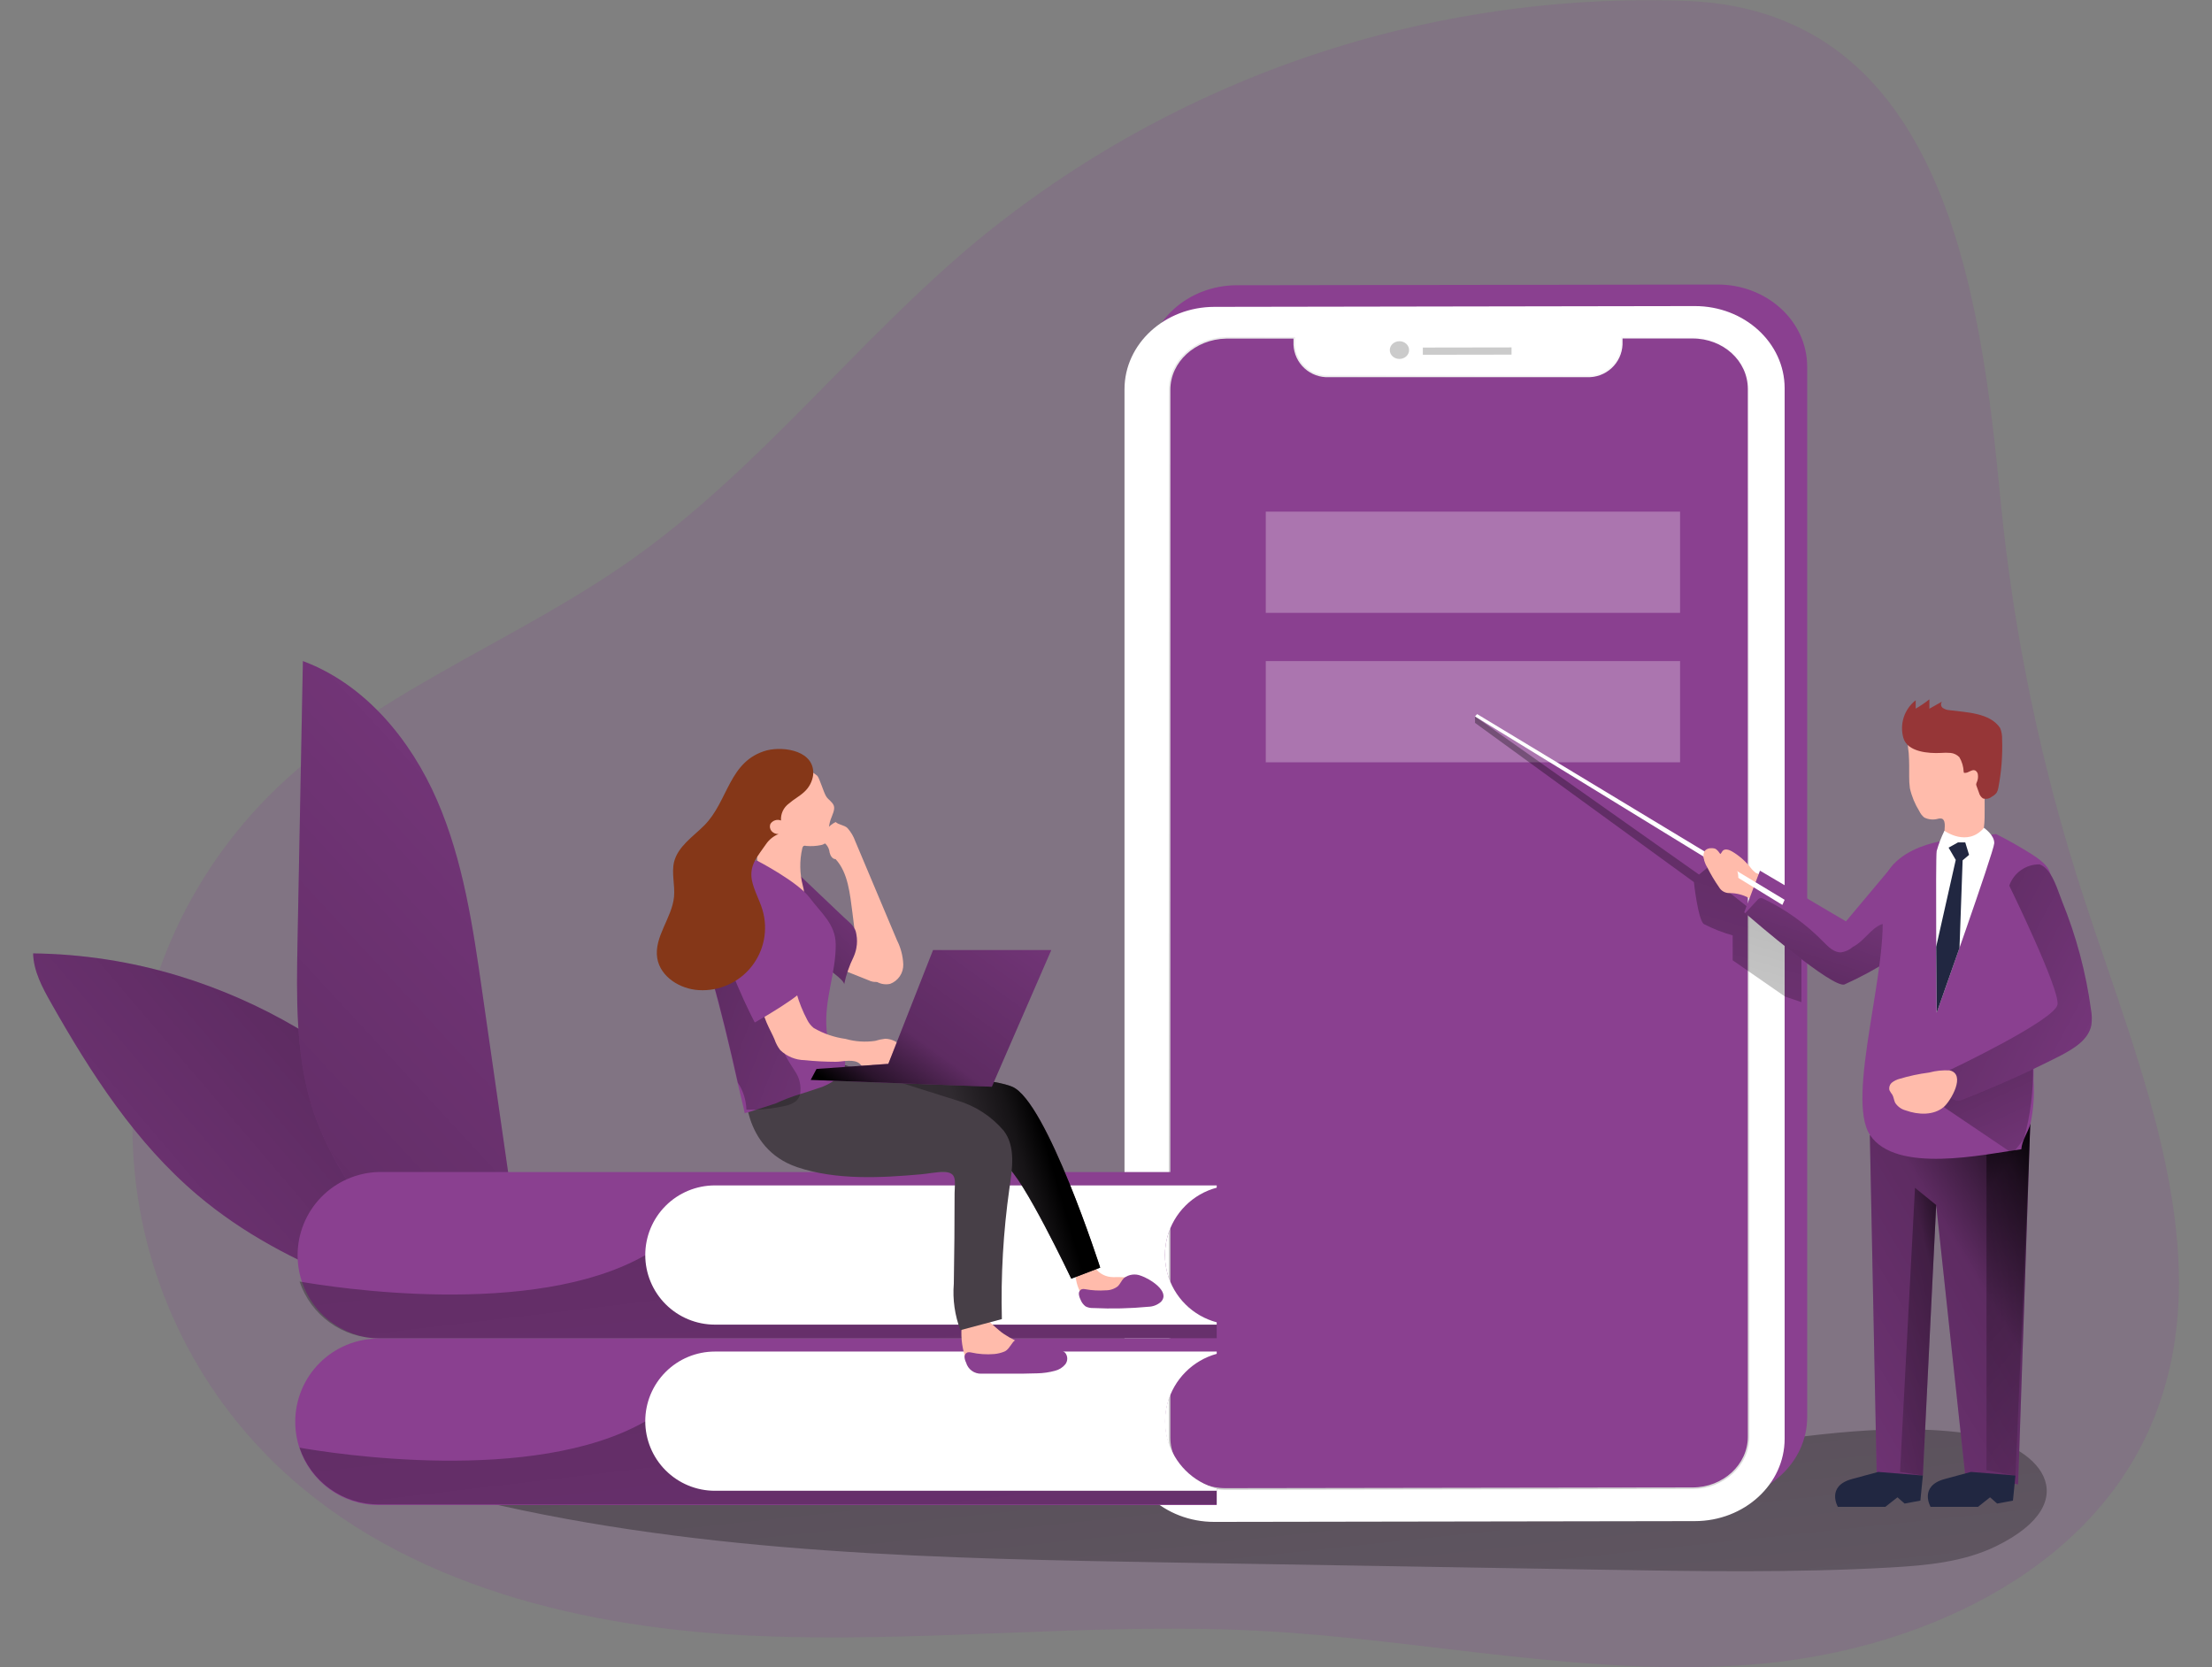 <?xml version="1.0" encoding="UTF-8"?> <svg xmlns="http://www.w3.org/2000/svg" width="406" height="306" viewBox="0 0 406 306" fill="none"><rect x="0" y="0" width="406" height="306" fill="#808080" stroke="none"/> <path opacity="0.18" d="M179.204 44.3C157.087 62.748 139.341 86.193 115.831 102.781C94.104 118.12 67.889 127.331 49.193 146.235C33.238 162.376 24.298 184.162 24.317 206.858C24.337 229.554 33.314 251.325 49.297 267.438C71.649 289.972 104.708 298.454 136.388 300.132C168.067 301.811 199.864 297.635 231.557 299.339C261.546 300.952 291.404 307.821 321.328 305.532C351.251 303.242 382.983 289.152 394.822 261.557C407.911 231.022 392.91 196.662 382.567 165.087C374.743 141.221 369.577 116.565 367.163 91.566C363.572 54.175 356.976 2.251 309.918 0.182C262.414 -1.616 215.902 14.082 179.204 44.3V44.3Z" fill="#8A4090"></path> <path d="M314.224 265.877C243.175 274.984 171.19 267.984 99.556 268.192C94.352 268.192 87.261 270.352 88.081 275.465C129.713 285.301 172.946 286.068 215.75 286.797L293.642 288.098C311.453 288.397 329.277 288.696 346.984 287.695C353.606 287.317 360.397 286.706 366.369 283.792C383.139 275.595 374.826 264.81 360.358 262.975C345.071 261.05 329.433 263.925 314.224 265.877Z" fill="url(#paint0_linear_44_348)"></path> <path d="M210.546 67.484V260.295C210.546 268.635 217.936 275.374 227.043 275.361L315.2 275.231C324.307 275.231 331.697 268.44 331.697 260.113V67.289C331.697 58.949 324.307 52.197 315.2 52.223L227.043 52.353C217.936 52.366 210.546 59.144 210.546 67.484ZM218.95 67.614C218.95 62.475 223.504 58.299 229.124 58.299H241.549V59.444C241.627 61.093 242.355 62.645 243.574 63.76C244.793 64.874 246.404 65.46 248.054 65.389L295.45 65.311C297.101 65.375 298.71 64.785 299.928 63.669C301.146 62.553 301.875 61.002 301.956 59.353V58.208H314.784C320.404 58.208 324.958 62.358 324.958 67.497V259.723C324.958 264.862 320.404 269.025 314.784 269.038L229.124 269.181C223.504 269.181 218.95 265.031 218.95 259.892V67.614Z" fill="#8A4090"></path> <path d="M206.396 71.439V264.263C206.396 272.603 213.785 279.342 222.892 279.329L311.063 279.186C320.17 279.186 327.56 272.408 327.56 264.068V71.257C327.56 62.917 320.17 56.165 311.063 56.178L222.892 56.321C213.785 56.334 206.396 63.112 206.396 71.439ZM214.813 71.582C214.813 66.378 219.354 62.267 224.974 62.254H237.399V63.399C237.476 65.047 238.205 66.598 239.424 67.71C240.644 68.823 242.255 69.406 243.904 69.331H291.287C292.94 69.395 294.551 68.803 295.769 67.685C296.987 66.566 297.714 65.012 297.792 63.36V62.228H310.633C316.241 62.228 320.794 66.378 320.794 71.517V263.691C320.794 268.817 316.241 272.993 310.633 273.006L225.039 273.188C219.419 273.188 214.878 269.038 214.878 263.899L214.813 71.582Z" fill="white"></path> <path d="M214.813 71.53V263.847C214.813 269.051 219.354 273.149 224.974 273.136L310.647 273.006C316.254 273.006 320.808 268.817 320.808 263.691V71.413C320.808 66.209 316.254 62.111 310.647 62.124H297.806V63.256C297.728 64.908 297.001 66.462 295.782 67.581C294.564 68.699 292.953 69.291 291.3 69.227H243.917C242.268 69.302 240.657 68.719 239.438 67.606C238.218 66.494 237.49 64.944 237.412 63.295V62.15H225.039C219.354 62.267 214.813 66.443 214.813 71.53Z" stroke="url(#paint1_linear_44_348)" stroke-width="0.585" stroke-miterlimit="10"></path> <path d="M214.813 71.53V263.847C214.813 269.051 219.354 273.149 224.974 273.136L310.647 273.006C316.254 273.006 320.808 268.817 320.808 263.691V71.413C320.808 66.209 316.254 62.111 310.647 62.124H297.806V63.256C297.728 64.908 297.001 66.462 295.782 67.581C294.564 68.699 292.953 69.291 291.3 69.227H243.917C242.268 69.302 240.657 68.719 239.438 67.606C238.218 66.494 237.49 64.944 237.412 63.295V62.15H225.039C219.354 62.267 214.813 66.443 214.813 71.53Z" fill="#8A4090"></path> <path opacity="0.28" d="M308.37 121.333H232.325V139.912H308.37V121.333Z" fill="white"></path> <path opacity="0.28" d="M308.37 93.908H232.325V112.486H308.37V93.908Z" fill="white"></path> <path d="M270.731 131.494V132.678L310.906 161.899C310.906 161.899 311.648 168.781 312.728 169.601C314.418 170.473 316.192 171.171 318.023 171.683V176.249L327.612 182.897L330.643 183.938V174.311L317.529 163.903L313.43 159.219L311.843 160.52L270.731 131.494Z" fill="url(#paint2_linear_44_348)"></path> <path d="M261.156 65.116L277.432 65.09V63.763L261.156 63.789V65.116Z" fill="url(#paint3_linear_44_348)"></path> <path d="M256.875 65.88C257.852 65.871 258.638 65.135 258.629 64.237C258.62 63.339 257.821 62.618 256.844 62.628C255.866 62.638 255.081 63.373 255.09 64.272C255.099 65.17 255.898 65.89 256.875 65.88Z" fill="url(#paint4_linear_44_348)"></path> <path d="M6.078 174.987C6.156 178.253 7.782 181.258 9.382 184.094C16.694 197.014 24.903 209.751 36.248 219.339C52.901 233.442 74.733 239.518 95.809 245.216C93.922 244.293 91.646 234.587 90.813 232.453C89.187 228.264 87.665 224.049 86.09 219.846C83.618 213.198 78.414 207.851 73.353 202.933C61.882 191.898 47.964 183.731 32.736 179.099C24.087 176.48 15.113 175.096 6.078 174.987V174.987Z" fill="#8A4090"></path> <path d="M6.078 174.987C6.156 178.253 7.782 181.258 9.382 184.094C16.694 197.014 24.903 209.751 36.248 219.339C52.901 233.442 74.733 239.518 95.809 245.216C93.922 244.293 91.646 234.587 90.813 232.453C89.187 228.264 87.665 224.049 86.09 219.846C83.618 213.198 78.414 207.851 73.353 202.933C61.882 191.898 47.964 183.731 32.736 179.099C24.087 176.48 15.113 175.096 6.078 174.987V174.987Z" fill="url(#paint5_linear_44_348)"></path> <path d="M88.536 182.221C86.819 170.2 85.049 157.996 80.21 146.859C75.37 135.723 66.978 125.575 55.594 121.333C55.273 138.559 54.944 155.784 54.605 173.01C54.423 182.963 54.254 193.098 57.103 202.634C62.099 219.326 79.481 238.932 96.238 244.449C98.723 236.422 94.56 224.27 93.376 215.93L88.536 182.221Z" fill="#8A4090"></path> <path d="M88.536 182.221C86.819 170.2 85.049 157.996 80.21 146.859C75.37 135.723 66.978 125.575 55.594 121.333C55.273 138.559 54.944 155.784 54.605 173.01C54.423 182.963 54.254 193.098 57.103 202.634C62.099 219.326 79.481 238.932 96.238 244.449C98.723 236.422 94.56 224.27 93.376 215.93L88.536 182.221Z" fill="url(#paint6_linear_44_348)"></path> <path d="M153.366 157.684C152.781 157.684 152.416 157.059 152.273 156.487C152.222 155.902 151.974 155.352 151.571 154.926C151.337 154.743 150.998 154.626 150.907 154.34C150.875 154.212 150.875 154.078 150.907 153.95C151.068 153.288 151.373 152.669 151.8 152.138C152.227 151.608 152.767 151.178 153.379 150.879C154.004 151.426 154.953 151.413 155.552 151.985C156.181 152.692 156.667 153.514 156.983 154.405L162.812 168.248L164.633 172.567C165.333 173.946 165.728 175.459 165.791 177.004C165.812 177.778 165.59 178.54 165.156 179.182C164.722 179.823 164.098 180.313 163.371 180.582C162.872 180.69 162.354 180.685 161.857 180.568C161.359 180.451 160.894 180.225 160.496 179.905C159.701 179.252 159.069 178.424 158.648 177.485C157.139 174.441 156.918 170.98 156.463 167.558C156.007 164.137 155.682 160.182 153.366 157.684Z" fill="#FFBBAB"></path> <path d="M152.807 168.56C152.664 168.445 152.499 168.361 152.322 168.314C152.145 168.267 151.96 168.257 151.779 168.287C151.589 168.357 151.422 168.478 151.298 168.638C150.672 169.373 150.228 170.244 150.002 171.182C149.776 172.12 149.774 173.099 149.997 174.037C150.133 174.854 150.503 175.613 151.064 176.223C151.682 176.765 152.403 177.176 153.184 177.433L159.455 179.931C159.929 180.17 160.462 180.27 160.99 180.217C161.265 180.139 161.522 180.006 161.745 179.827C161.969 179.649 162.154 179.427 162.291 179.176C162.688 178.548 162.94 177.839 163.03 177.101C163.12 176.363 163.045 175.615 162.812 174.909C161.641 171.253 155.812 170.33 152.807 168.56Z" fill="#FFBBAB"></path> <path d="M146.25 160.156L151.232 164.891L154.862 168.339C155.682 169.12 156.723 169.822 157.061 170.941C157.478 172.52 157.331 174.195 156.645 175.677C155.871 177.251 155.298 178.916 154.94 180.634C154.94 180.009 152.95 178.565 152.507 178.214C151.545 177.459 150.53 176.796 149.567 176.054C148.604 175.312 147.407 174.545 147.069 173.582C146.972 172.963 146.942 172.335 146.978 171.709L146.341 161.691L146.25 160.156Z" fill="#8A4090"></path> <path d="M146.25 160.156L151.232 164.891L154.862 168.339C155.682 169.12 156.723 169.822 157.061 170.941C157.478 172.52 157.331 174.195 156.645 175.677C155.871 177.251 155.298 178.916 154.94 180.634C154.94 180.009 152.95 178.565 152.507 178.214C151.545 177.459 150.53 176.796 149.567 176.054C148.604 175.312 147.407 174.545 147.069 173.582C146.972 172.963 146.942 172.335 146.978 171.709L146.341 161.691L146.25 160.156Z" fill="url(#paint7_linear_44_348)"></path> <path d="M217.571 221.303C216.382 222.487 215.439 223.894 214.796 225.444C214.153 226.993 213.823 228.655 213.824 230.333C213.813 232.125 214.186 233.9 214.917 235.537C215.686 237.293 216.841 238.852 218.296 240.1C219.751 241.348 221.469 242.252 223.322 242.744V245.672H69.463C65.488 245.556 61.714 243.895 58.943 241.042C56.172 238.189 54.622 234.368 54.622 230.391C54.622 226.414 56.172 222.593 58.943 219.74C61.714 216.887 65.488 215.227 69.463 215.111H223.322V218.038C221.151 218.601 219.167 219.727 217.571 221.303V221.303Z" fill="#8A4090"></path> <path d="M223.322 242.692V245.62H69.463C66.263 245.624 63.142 244.621 60.543 242.753C57.944 240.885 55.999 238.247 54.983 235.212C60.825 236.239 97.826 242.133 118.421 230.385L214.917 235.589C215.699 237.325 216.859 238.865 218.314 240.094C219.768 241.323 221.479 242.211 223.322 242.692V242.692Z" fill="url(#paint8_linear_44_348)"></path> <path d="M217.571 221.304C215.982 222.891 214.839 224.869 214.258 227.038C213.677 229.208 213.678 231.492 214.261 233.661C214.844 235.83 215.989 237.807 217.58 239.392C219.17 240.978 221.151 242.116 223.322 242.692V243.122H131.21C127.821 243.122 124.572 241.776 122.176 239.38C119.78 236.984 118.434 233.734 118.434 230.346C118.434 226.957 119.78 223.708 122.176 221.312C124.572 218.916 127.821 217.57 131.21 217.57H223.322V217.986C221.145 218.563 219.161 219.708 217.571 221.304Z" fill="white"></path> <path d="M199.709 238.789C200.258 239.025 200.855 239.132 201.452 239.101L210.559 239.323C210.805 239.336 211.051 239.31 211.288 239.245C211.552 239.11 211.769 238.895 211.906 238.632C212.044 238.369 212.096 238.069 212.055 237.774C211.931 237.001 211.566 236.287 211.013 235.734C210.459 235.18 209.745 234.815 208.972 234.691C207.426 234.458 205.863 234.363 204.301 234.405C203.667 234.404 203.042 234.255 202.475 233.971C201.908 233.686 201.415 233.273 201.036 232.765C200.32 231.868 199.461 230.944 198.277 231.803C196.417 233.221 197.939 237.839 199.709 238.789Z" fill="#FFBBAB"></path> <path d="M154.03 197.599C154.03 197.599 179.465 196.805 185.788 199.459C192.111 202.113 201.933 232.661 201.933 232.661L196.625 234.691C196.625 234.691 187.596 215.67 184.63 213.966C181.663 212.261 149.879 206.017 149.879 206.017C149.879 206.017 147.446 204.156 154.03 197.599Z" fill="#473F47"></path> <path d="M154.03 197.599C154.03 197.599 179.465 196.805 185.788 199.459C192.111 202.113 201.933 232.661 201.933 232.661L196.625 234.691C196.625 234.691 187.596 215.67 184.63 213.966C181.663 212.261 149.879 206.017 149.879 206.017C149.879 206.017 147.446 204.156 154.03 197.599Z" fill="url(#paint9_linear_44_348)"></path> <path d="M217.572 251.851C216.374 253.045 215.426 254.465 214.782 256.028C214.139 257.592 213.813 259.268 213.825 260.959C213.822 262.729 214.195 264.481 214.918 266.098C215.684 267.855 216.838 269.416 218.294 270.665C219.749 271.913 221.468 272.816 223.322 273.305V276.233H69.463C67.458 276.233 65.472 275.837 63.618 275.07C61.765 274.302 60.081 273.177 58.663 271.759C57.245 270.341 56.12 268.657 55.352 266.804C54.584 264.951 54.19 262.964 54.19 260.959C54.19 258.953 54.584 256.967 55.352 255.113C56.12 253.26 57.245 251.577 58.663 250.158C60.081 248.74 61.765 247.615 63.618 246.847C65.472 246.08 67.458 245.685 69.463 245.685H223.322V248.599C221.154 249.163 219.172 250.284 217.572 251.851V251.851Z" fill="#8A4090"></path> <path d="M223.322 273.188V276.115H69.463C66.263 276.12 63.142 275.117 60.543 273.249C57.944 271.381 55.999 268.742 54.983 265.707C60.825 266.735 97.826 272.629 118.421 260.894L214.917 266.033C215.69 267.78 216.847 269.331 218.302 270.57C219.757 271.809 221.473 272.704 223.322 273.188Z" fill="url(#paint10_linear_44_348)"></path> <path d="M217.571 251.851C215.995 253.44 214.864 255.414 214.291 257.577C213.717 259.739 213.722 262.015 214.304 264.175C214.886 266.336 216.026 268.305 217.608 269.887C219.191 271.469 221.161 272.607 223.322 273.188V273.617H131.21C127.821 273.617 124.572 272.271 122.176 269.875C119.78 267.479 118.434 264.23 118.434 260.841C118.434 257.453 119.78 254.203 122.176 251.807C124.572 249.411 127.821 248.065 131.21 248.065H223.322V248.482C221.142 249.079 219.158 250.242 217.571 251.851Z" fill="white"></path> <path d="M192.735 247.714C193.234 247.713 193.731 247.792 194.205 247.949C194.442 248.027 194.651 248.171 194.808 248.365C194.964 248.559 195.062 248.794 195.09 249.041C195.071 249.286 194.993 249.522 194.861 249.728C194.73 249.935 194.549 250.106 194.335 250.225C193.919 250.486 193.45 250.642 193.034 250.915C192.688 251.206 192.318 251.467 191.928 251.695C191.226 251.899 190.477 251.867 189.794 251.604C186.606 250.836 183.309 250.629 180.05 250.993C179.73 251.032 179.407 251.032 179.087 250.993C178.625 250.859 178.205 250.609 177.865 250.268C177.526 249.927 177.28 249.504 177.149 249.041C176.496 247.055 176.3 244.947 176.576 242.875C176.578 242.647 176.636 242.424 176.745 242.224C176.868 242.057 177.035 241.926 177.227 241.847C180.323 240.312 182.014 243.369 184.278 244.852C186.797 246.532 189.713 247.519 192.735 247.714Z" fill="#FFBBAB"></path> <path d="M136.778 199.186C136.778 199.186 136.01 210.739 146.327 214.226C153.483 216.633 161.706 216.19 169.108 215.527C170.409 215.41 171.841 215.098 173.168 215.111C175.77 215.111 175.236 216.828 175.21 219.014C175.21 224.547 175.162 230.077 175.067 235.602C174.829 238.501 175.243 241.417 176.277 244.136L183.888 242.107C183.683 234.098 184.145 226.087 185.267 218.155C185.761 214.72 186.503 210.427 184.2 207.5C181.963 204.879 179.011 202.966 175.705 201.996L155.096 195.491L136.778 199.186Z" fill="#473F47"></path> <path d="M151.623 146.144C152 146.781 152.78 147.158 153.041 147.874C153.301 148.59 152.754 149.591 152.442 150.476C152.026 151.66 152.156 152.987 151.74 154.184C151.668 154.445 151.524 154.679 151.323 154.861C151.13 154.985 150.913 155.069 150.686 155.108C149.805 155.29 148.902 155.342 148.006 155.264C147.837 155.204 147.654 155.204 147.485 155.264C147.356 155.383 147.273 155.544 147.251 155.719C146.732 157.975 146.768 160.323 147.355 162.563C147.55 163.291 147.759 164.202 147.212 164.722C147.023 164.907 146.783 165.029 146.523 165.074C144.818 165.49 143.179 164.228 142.021 162.914C141.003 161.72 140.13 160.41 139.419 159.011C139.187 158.609 139.033 158.168 138.964 157.71C138.931 157.164 139.002 156.617 139.172 156.097C139.655 154.231 139.951 152.322 140.056 150.398C140.187 147.939 140.056 145.376 140.941 143.099C141.224 142.319 141.748 141.649 142.437 141.187C143.25 140.811 144.149 140.662 145.039 140.757C146.844 140.639 148.624 141.221 150.009 142.384C150.413 142.813 151.141 145.35 151.623 146.144Z" fill="#FFBBAB"></path> <path d="M154.03 197.599C152.877 198.605 151.518 199.346 150.048 199.772C149.008 200.136 147.941 200.474 146.861 200.813C145.33 201.273 143.835 201.843 142.385 202.517C140.85 203.024 139.705 203.402 138.834 203.662C138.048 203.94 137.249 204.179 136.44 204.377C136.519 204.332 136.602 204.293 136.687 204.26C136.687 204.26 136.167 201.958 135.386 198.731C134.085 192.798 131.899 183.782 130.845 180.413C130.349 178.282 130.221 176.082 130.468 173.908C131.001 166.752 133.838 157.411 139.042 158.009C139.042 158.009 146.406 161.821 148.63 164.787C150.66 167.533 153.366 169.601 153.392 173.309C153.457 178.513 151.284 183.392 151.701 188.778C151.708 189.564 151.904 190.336 152.273 191.029C152.898 192.005 154.134 192.473 154.745 193.449C155.09 194.125 155.207 194.895 155.078 195.643C154.949 196.391 154.581 197.078 154.03 197.599V197.599Z" fill="#8A4090"></path> <path d="M145.885 196.571C146.751 197.804 147.101 199.326 146.861 200.813C146.736 201.314 146.464 201.767 146.08 202.114C145.457 202.578 144.728 202.882 143.96 202.998C142.276 203.382 140.56 203.604 138.834 203.662C138.222 203.662 137.611 203.662 136.999 203.662C136.947 201.895 136.402 200.178 135.425 198.705C134.124 192.772 131.938 183.756 130.884 180.387C130.388 178.256 130.26 176.055 130.507 173.881C131.381 172.784 132.107 171.577 132.667 170.291C133.057 169.276 133.708 168.17 134.8 168.092C135.893 168.014 136.531 168.82 137.129 169.575C140.85 174.324 143.569 180.191 146.835 185.291C147.003 185.508 147.099 185.772 147.108 186.046C147.033 186.332 146.852 186.579 146.601 186.736C145.196 187.906 143.699 189.338 143.543 191.133C143.387 192.928 144.818 194.867 145.885 196.571Z" fill="url(#paint11_linear_44_348)"></path> <path d="M142.164 190.782C142.401 191.485 142.752 192.145 143.205 192.733C144.406 193.891 146 194.551 147.668 194.581C149.578 194.778 151.497 194.877 153.418 194.88C154.719 194.88 156.775 194.255 157.868 195.296C158.128 195.556 158.323 195.869 158.596 196.116C159.316 196.669 160.216 196.933 161.12 196.857C163.091 196.893 165.056 196.63 166.949 196.077C167.029 196.071 167.105 196.043 167.171 195.996C167.236 195.95 167.288 195.886 167.32 195.813C167.352 195.739 167.363 195.658 167.353 195.579C167.343 195.499 167.311 195.424 167.261 195.361C166.876 194.221 166.304 193.153 165.57 192.2C165.199 191.726 164.728 191.342 164.19 191.074C163.652 190.806 163.061 190.662 162.46 190.652C161.838 190.724 161.224 190.855 160.626 191.042C158.808 191.306 156.954 191.182 155.188 190.678C153.128 190.398 151.144 189.717 149.346 188.674C148.852 188.268 148.448 187.763 148.162 187.191C147.343 185.646 146.689 184.02 146.21 182.338C146.015 181.688 145.729 180.946 145.079 180.725C144.84 180.671 144.593 180.666 144.351 180.708C144.11 180.751 143.88 180.84 143.673 180.972C142.076 181.702 140.813 183.008 140.135 184.628C139.653 186.293 141.501 189.155 142.164 190.782Z" fill="#FFBBAB"></path> <path d="M141.93 167.676C141.93 167.676 146.575 180.243 147.485 181.167C148.396 182.091 138.534 187.672 138.534 187.672C138.534 187.672 132.107 175.443 132.407 170.148C132.706 164.852 138.3 162.68 141.93 167.676Z" fill="#8A4090"></path> <path d="M149.255 142.188C149.108 143.399 148.531 144.516 147.629 145.337C146.757 146.157 145.677 146.703 144.779 147.497C144.299 147.85 143.916 148.32 143.666 148.861C143.416 149.402 143.307 149.998 143.348 150.593C143 150.456 142.614 150.445 142.258 150.561C141.902 150.678 141.597 150.914 141.397 151.231C141.312 151.446 141.287 151.681 141.324 151.909C141.361 152.138 141.458 152.353 141.605 152.532C141.766 152.715 141.967 152.86 142.192 152.955C142.418 153.049 142.662 153.091 142.906 153.078C141.973 153.453 141.171 154.096 140.603 154.925C139.159 157.072 137.481 158.685 138.001 161.548C138.391 163.46 139.419 165.19 139.966 167.064C140.48 168.83 140.562 170.694 140.205 172.499C139.848 174.303 139.063 175.996 137.915 177.433C136.767 178.87 135.29 180.011 133.609 180.758C131.929 181.505 130.093 181.837 128.256 181.726C124.796 181.531 121.192 179.281 120.632 175.859C120.008 171.956 123.339 168.508 123.716 164.592C123.911 162.471 123.234 160.286 123.716 158.217C124.431 155.355 127.177 153.585 129.258 151.504C133.721 147.015 133.747 139.599 140.785 137.713C144.064 136.919 149.58 137.882 149.255 142.188Z" fill="#853718"></path> <path d="M163.045 195.257L171.255 174.376H192.956L182.04 199.459L148.799 198.21L149.866 196.194L163.045 195.257Z" fill="#8A4090"></path> <path d="M163.045 195.257L171.255 174.376H192.956L182.04 199.459L148.799 198.21L149.866 196.194L163.045 195.257Z" fill="url(#paint12_linear_44_348)"></path> <path d="M209.427 234.158C208.913 233.948 208.354 233.876 207.804 233.949C207.254 234.022 206.733 234.238 206.292 234.574C205.849 235.016 205.628 235.628 205.186 236.07C204.555 236.564 203.775 236.83 202.974 236.825C201.704 236.918 200.427 236.848 199.175 236.616C198.97 236.566 198.756 236.566 198.551 236.616C198.386 236.686 198.246 236.804 198.151 236.955C198.055 237.107 198.009 237.283 198.017 237.462C198.042 237.816 198.14 238.162 198.303 238.477C198.488 238.993 198.817 239.445 199.253 239.778C199.691 240.001 200.18 240.104 200.671 240.077C204.042 240.24 207.42 240.162 210.78 239.843C211.623 239.822 212.432 239.509 213.07 238.958C214.943 237.033 210.884 234.626 209.427 234.158Z" fill="#8A4090"></path> <path d="M188.351 245.867C187.908 245.867 187.466 245.867 187.05 245.867C186.89 245.841 186.728 245.841 186.568 245.867C186.263 245.995 186.005 246.213 185.827 246.491C185.397 247.038 185.007 247.792 184.356 248.066C183.762 248.308 183.135 248.462 182.496 248.521C181.054 248.643 179.601 248.542 178.19 248.222C177.985 248.171 177.77 248.171 177.565 248.222C177.399 248.289 177.258 248.407 177.163 248.559C177.067 248.711 177.021 248.888 177.032 249.067C177.057 249.422 177.154 249.767 177.318 250.082C177.488 250.692 177.86 251.226 178.373 251.597C178.885 251.968 179.509 252.154 180.141 252.125H185.449C187.089 252.125 188.728 252.125 190.367 252.06C191.475 252.041 192.577 251.883 193.646 251.591C194.385 251.408 195.046 250.993 195.532 250.407C195.763 250.107 195.889 249.739 195.889 249.36C195.889 248.981 195.763 248.613 195.532 248.313C195.204 248.002 194.8 247.782 194.361 247.675L190.914 246.478C190.259 246.23 189.584 246.039 188.897 245.906L188.351 245.867Z" fill="#8A4090"></path> <path d="M322.433 160.26H322.342C321.932 159.959 321.568 159.599 321.263 159.193C320.33 158.017 319.188 157.024 317.893 156.266C317.359 155.953 316.592 155.706 316.176 156.175C316.032 156.331 315.967 156.552 315.811 156.695C315.447 157.033 314.862 156.812 314.445 156.552C314.029 156.292 313.495 156.005 313.066 156.266C312.938 156.365 312.836 156.494 312.768 156.641C312.7 156.788 312.669 156.949 312.676 157.111C312.729 157.866 312.97 158.595 313.378 159.232C314 160.48 314.714 161.68 315.512 162.823C315.708 163.168 315.994 163.452 316.341 163.645C316.687 163.838 317.08 163.931 317.477 163.916C318.714 163.915 319.932 164.228 321.015 164.826C321.22 165.022 321.478 165.153 321.757 165.204C322.551 165.282 322.824 162.836 322.954 162.276C323.019 162.003 323.37 161.092 323.24 160.819C323.11 160.546 322.694 160.403 322.433 160.26Z" fill="#FFBBAB"></path> <path d="M343.198 208.345L344.46 270.82H352.929L355.375 221.173L360.709 270.82L370.415 272.447L372.64 206.303L343.198 208.345Z" fill="#8A4090"></path> <path d="M343.198 208.345L344.46 270.82H352.929L355.375 221.173L360.709 270.82L370.415 272.447L372.64 206.303L343.198 208.345Z" fill="url(#paint13_linear_44_348)"></path> <path d="M364.613 269.845V211.936L372.64 206.303L369.934 270.82L364.613 269.845Z" fill="url(#paint14_linear_44_348)"></path> <path d="M320.144 167.441L320.326 167.598C322.135 169.159 336.355 181.401 338.54 180.686C341.475 179.361 344.31 177.826 347.023 176.093L347.739 175.664V158.464L338.814 169.107L323.032 159.804L320.144 167.441Z" fill="#8A4090"></path> <path d="M320.326 167.597C322.135 169.159 336.355 181.401 338.54 180.686C341.475 179.361 344.31 177.826 347.023 176.093C347.112 175.394 347.143 174.689 347.114 173.986C347.114 172.463 347.648 168.781 345.306 169.666C343.406 170.395 342.027 172.854 340.102 173.777C339.5 174.317 338.754 174.669 337.955 174.792C336.654 174.87 335.613 173.816 334.702 172.893C331.531 169.63 327.81 166.952 323.709 164.982C323.532 164.877 323.329 164.823 323.123 164.826C322.89 164.886 322.683 165.024 322.538 165.217C321.809 166.023 321.068 166.817 320.326 167.597Z" fill="url(#paint15_linear_44_348)"></path> <path d="M366.356 153.078C368.617 154.21 370.818 155.457 372.952 156.812C377.48 159.713 376.673 161.053 375.841 166.062C374.084 176.771 373.214 187.606 373.239 198.458C373.414 201.073 373.226 203.7 372.679 206.264C372.211 207.877 371.131 209.23 371.001 210.935C364.014 211.897 348.025 215.488 343.237 208.332C338.658 201.463 346.906 177.108 345.371 166.205C343.836 155.303 357.887 154.145 357.887 154.145L366.356 153.078Z" fill="#8A4090"></path> <path d="M356.729 203.154L369.387 211.702L371.456 209.1C372.68 204.697 373.25 200.138 373.147 195.569C372.848 188.752 373.147 191.185 373.147 191.185L355.336 202.452L356.729 203.154Z" fill="url(#paint16_linear_44_348)"></path> <path d="M350.419 142.514C350.41 143.236 350.454 143.958 350.549 144.674C350.886 146.161 351.471 147.582 352.279 148.876C352.488 149.331 352.8 149.732 353.19 150.047C353.999 150.447 354.93 150.521 355.792 150.255C355.998 150.209 356.211 150.209 356.416 150.255C356.911 150.45 356.976 151.127 356.95 151.66L356.807 154.145C356.755 154.484 356.814 154.831 356.976 155.134C357.147 155.342 357.379 155.492 357.639 155.563C358.557 155.864 359.539 155.911 360.48 155.698C361.422 155.485 362.288 155.02 362.987 154.353C363.333 154.032 363.616 153.648 363.819 153.221C363.987 152.805 364.092 152.367 364.132 151.92C364.431 149.539 364.132 147.133 364.353 144.752C364.662 142.785 364.718 140.787 364.522 138.806C364.335 137.746 363.887 136.749 363.219 135.904C362.552 135.059 361.685 134.393 360.697 133.966C358.644 133.318 356.434 133.368 354.413 134.109C353.421 134.388 352.444 134.718 351.486 135.098C351.02 135.221 350.616 135.513 350.354 135.918C349.976 136.685 350.354 137.791 350.354 138.611C350.445 139.925 350.419 141.226 350.419 142.514Z" fill="#FFBBAB"></path> <path d="M367.111 133.615C365.237 130.805 360.866 130.753 357.821 130.349C357.385 130.325 356.963 130.185 356.598 129.946C356.509 129.881 356.435 129.798 356.378 129.703C356.322 129.608 356.286 129.503 356.271 129.394C356.257 129.284 356.264 129.173 356.294 129.067C356.323 128.961 356.374 128.861 356.442 128.775L354.126 130.076V128.359C353.332 128.987 352.493 129.557 351.615 130.063V128.528C350.593 129.323 349.832 130.405 349.428 131.636C349.025 132.867 348.998 134.19 349.352 135.436C350.093 138.038 354.022 138.311 356.221 138.194C356.827 138.142 357.436 138.142 358.042 138.194C358.646 138.261 359.208 138.537 359.63 138.975C360.118 139.801 360.391 140.736 360.423 141.694C360.431 141.751 360.454 141.805 360.488 141.85C360.527 141.856 360.567 141.856 360.605 141.85C361.282 141.928 361.906 141.135 362.531 141.408C362.682 141.492 362.809 141.615 362.898 141.763C362.987 141.911 363.035 142.081 363.038 142.254C363.087 142.669 363.029 143.09 362.869 143.477C362.786 143.625 362.733 143.789 362.713 143.958C362.72 144.07 362.747 144.18 362.791 144.283L363.221 145.467C363.332 145.904 363.595 146.286 363.962 146.547C364.239 146.631 364.532 146.645 364.816 146.588C365.1 146.532 365.365 146.406 365.588 146.222C365.928 146.05 366.225 145.805 366.46 145.506C366.616 145.241 366.721 144.95 366.772 144.647C367.345 141.7 367.581 138.697 367.475 135.696C367.502 134.985 367.378 134.275 367.111 133.615V133.615Z" fill="#963637"></path> <path d="M364.144 151.946C364.144 151.946 366.083 153.247 366.031 154.77C365.979 156.292 355.466 185.864 355.466 185.864C355.466 185.864 355.232 157.515 355.466 156.201C355.824 154.919 356.298 153.674 356.884 152.48C356.884 152.48 361.087 155.524 364.144 151.946Z" fill="white"></path> <path d="M360.71 154.613L361.412 156.903L360.228 157.905L359.656 173.972L355.48 185.851L355.375 173.777L358.966 157.827L357.652 155.576L359.383 154.613H360.71Z" fill="#212741"></path> <path d="M352.93 196.428C354.168 197.994 355.573 199.42 357.119 200.682L358.082 201.45C358.432 201.753 358.86 201.952 359.318 202.022C359.634 202.015 359.944 201.94 360.228 201.801C366.348 199.419 372.345 196.731 378.196 193.748C380.654 192.447 383.335 190.847 383.855 188.141C383.989 187.202 383.967 186.248 383.79 185.317C382.863 178.48 381.075 171.787 378.469 165.399C377.727 163.59 376.816 160.104 374.878 158.894L374.644 158.776L374.371 158.646C371.768 157.71 369.505 160.312 368.789 162.549C367.978 165.749 368.081 169.112 369.088 172.255C370.095 175.375 370.839 178.574 371.313 181.818C371.381 182.255 371.336 182.703 371.183 183.119C370.936 183.533 370.592 183.881 370.181 184.133L352.93 196.428Z" fill="#8A4090"></path> <path d="M352.93 270.82L352.474 275.426L349.573 275.96L348.272 274.815L346.034 276.571H337.33C337.33 276.571 335.119 272.759 339.932 271.458L344.733 270.157L352.93 270.82Z" fill="#212741"></path> <path d="M369.921 270.82L369.465 275.426L366.564 275.96L365.263 274.815L363.051 276.571H354.348C354.348 276.571 352.136 272.759 356.95 271.458L361.75 270.157L369.921 270.82Z" fill="#212741"></path> <path d="M355.375 221.173L351.485 218.012L348.74 270.157L352.93 270.82L355.375 221.173Z" fill="url(#paint17_linear_44_348)"></path> <path d="M357.119 200.683L358.081 201.45C358.431 201.753 358.86 201.952 359.317 202.023C359.633 202.016 359.944 201.94 360.228 201.801C366.348 199.419 372.344 196.731 378.195 193.748C380.654 192.447 383.334 190.847 383.855 188.141C383.989 187.202 383.967 186.248 383.79 185.317C382.863 178.48 381.075 171.787 378.468 165.399C377.727 163.59 376.816 160.104 374.878 158.894L374.643 158.777L374.37 158.647C373.148 158.63 371.952 158.998 370.95 159.698C369.949 160.398 369.192 161.396 368.789 162.55C368.789 162.55 378.052 181.492 377.649 184.355C377.245 187.217 357.808 196.428 357.808 196.428L357.119 200.683Z" fill="url(#paint18_linear_44_348)"></path> <path d="M348.636 198.015C348.129 198.144 347.654 198.379 347.244 198.705C347.047 198.874 346.9 199.096 346.822 199.344C346.744 199.593 346.737 199.858 346.802 200.11C346.955 200.403 347.134 200.681 347.335 200.943C347.583 201.385 347.622 201.944 347.843 202.4C348.291 203.094 348.982 203.595 349.781 203.805C352.097 204.638 354.92 204.755 356.794 203.154C358.095 201.996 360.879 197.196 357.874 196.467C356.595 196.39 355.311 196.521 354.075 196.857C352.233 197.093 350.414 197.48 348.636 198.015V198.015Z" fill="#FFBBAB"></path> <path d="M271.121 131.065L270.731 131.494L327.143 166.088L327.56 165.151L271.121 131.065Z" fill="white"></path> <path d="M312.702 157.397C312.612 156.976 312.681 156.535 312.897 156.161C313.048 155.996 313.233 155.867 313.441 155.784C313.648 155.7 313.871 155.665 314.094 155.68C314.309 155.662 314.525 155.684 314.732 155.745C315.2 155.914 315.473 156.383 315.772 156.786C315.867 156.911 315.976 157.025 316.098 157.124C316.263 157.234 316.443 157.321 316.631 157.384C316.897 157.467 317.151 157.585 317.386 157.736C317.747 158.01 318.048 158.356 318.27 158.751C318.49 159.065 318.677 159.401 318.83 159.752C319 160.209 319.075 160.696 319.051 161.183C319.066 161.348 319.025 161.514 318.934 161.652C318.812 161.784 318.644 161.863 318.466 161.873C317.75 161.93 317.036 161.747 316.436 161.353C315.824 160.988 315.278 160.507 314.706 160.052C314.197 159.784 313.753 159.407 313.407 158.949C313.061 158.49 312.82 157.96 312.702 157.397V157.397Z" fill="#FFBBAB"></path> <defs> <linearGradient id="paint0_linear_44_348" x1="222.138" y1="182.924" x2="257.669" y2="515.777" gradientUnits="userSpaceOnUse"> <stop offset="0.01"></stop> <stop offset="0.08" stop-opacity="0.69"></stop> <stop offset="0.21" stop-opacity="0.32"></stop> <stop offset="1" stop-opacity="0"></stop> </linearGradient> <linearGradient id="paint1_linear_44_348" x1="363.906" y1="99.034" x2="204.86" y2="237.498" gradientUnits="userSpaceOnUse"> <stop stop-color="white"></stop> <stop offset="1" stop-color="#CBCBCB"></stop> </linearGradient> <linearGradient id="paint2_linear_44_348" x1="313.443" y1="115.283" x2="273.541" y2="247.74" gradientUnits="userSpaceOnUse"> <stop offset="0.01"></stop> <stop offset="0.08" stop-opacity="0.69"></stop> <stop offset="0.21" stop-opacity="0.32"></stop> <stop offset="1" stop-opacity="0"></stop> </linearGradient> <linearGradient id="paint3_linear_44_348" x1="279.954" y1="49.218" x2="280.038" y2="59.691" gradientUnits="userSpaceOnUse"> <stop stop-color="white"></stop> <stop offset="1" stop-color="#CBCBCB"></stop> </linearGradient> <linearGradient id="paint4_linear_44_348" x1="267.957" y1="52.502" x2="267.424" y2="60.173" gradientUnits="userSpaceOnUse"> <stop stop-color="white"></stop> <stop offset="1" stop-color="#CBCBCB"></stop> </linearGradient> <linearGradient id="paint5_linear_44_348" x1="95.744" y1="171.93" x2="-35.048" y2="283.349" gradientUnits="userSpaceOnUse"> <stop offset="0.01"></stop> <stop offset="0.13" stop-opacity="0.69"></stop> <stop offset="0.25" stop-opacity="0.32"></stop> <stop offset="1" stop-opacity="0"></stop> </linearGradient> <linearGradient id="paint6_linear_44_348" x1="-17.562" y1="269.259" x2="179.399" y2="87.26" gradientUnits="userSpaceOnUse"> <stop offset="0.01"></stop> <stop offset="0.13" stop-opacity="0.69"></stop> <stop offset="0.25" stop-opacity="0.32"></stop> <stop offset="1" stop-opacity="0"></stop> </linearGradient> <linearGradient id="paint7_linear_44_348" x1="141.071" y1="180.582" x2="167.092" y2="152.688" gradientUnits="userSpaceOnUse"> <stop offset="0.01"></stop> <stop offset="0.08" stop-opacity="0.69"></stop> <stop offset="0.21" stop-opacity="0.32"></stop> <stop offset="1" stop-opacity="0"></stop> </linearGradient> <linearGradient id="paint8_linear_44_348" x1="126.019" y1="128.502" x2="165.283" y2="458.558" gradientUnits="userSpaceOnUse"> <stop offset="0.01"></stop> <stop offset="0.08" stop-opacity="0.69"></stop> <stop offset="0.21" stop-opacity="0.32"></stop> <stop offset="1" stop-opacity="0"></stop> </linearGradient> <linearGradient id="paint9_linear_44_348" x1="193.047" y1="210.973" x2="124.64" y2="230.918" gradientUnits="userSpaceOnUse"> <stop offset="0.01"></stop> <stop offset="0.08" stop-opacity="0.69"></stop> <stop offset="0.21" stop-opacity="0.32"></stop> <stop offset="1" stop-opacity="0"></stop> </linearGradient> <linearGradient id="paint10_linear_44_348" x1="126.019" y1="159.063" x2="165.283" y2="489.105" gradientUnits="userSpaceOnUse"> <stop offset="0.01"></stop> <stop offset="0.08" stop-opacity="0.69"></stop> <stop offset="0.21" stop-opacity="0.32"></stop> <stop offset="1" stop-opacity="0"></stop> </linearGradient> <linearGradient id="paint11_linear_44_348" x1="110.849" y1="176.002" x2="194.088" y2="208.567" gradientUnits="userSpaceOnUse"> <stop offset="0.01"></stop> <stop offset="0.08" stop-opacity="0.69"></stop> <stop offset="0.21" stop-opacity="0.32"></stop> <stop offset="1" stop-opacity="0"></stop> </linearGradient> <linearGradient id="paint12_linear_44_348" x1="160.391" y1="205.548" x2="207.358" y2="140.302" gradientUnits="userSpaceOnUse"> <stop offset="0.01"></stop> <stop offset="0.08" stop-opacity="0.69"></stop> <stop offset="0.21" stop-opacity="0.32"></stop> <stop offset="1" stop-opacity="0"></stop> </linearGradient> <linearGradient id="paint13_linear_44_348" x1="385.637" y1="223.255" x2="281.243" y2="285.327" gradientUnits="userSpaceOnUse"> <stop offset="0.01"></stop> <stop offset="0.08" stop-opacity="0.69"></stop> <stop offset="0.21" stop-opacity="0.32"></stop> <stop offset="1" stop-opacity="0"></stop> </linearGradient> <linearGradient id="paint14_linear_44_348" x1="345.006" y1="217.83" x2="400.781" y2="265.642" gradientUnits="userSpaceOnUse"> <stop offset="0.01"></stop> <stop offset="0.08" stop-opacity="0.69"></stop> <stop offset="0.21" stop-opacity="0.32"></stop> <stop offset="1" stop-opacity="0"></stop> </linearGradient> <linearGradient id="paint15_linear_44_348" x1="327.976" y1="189.429" x2="341.91" y2="146.378" gradientUnits="userSpaceOnUse"> <stop offset="0.01"></stop> <stop offset="0.08" stop-opacity="0.69"></stop> <stop offset="0.21" stop-opacity="0.32"></stop> <stop offset="1" stop-opacity="0"></stop> </linearGradient> <linearGradient id="paint16_linear_44_348" x1="359.747" y1="186.996" x2="380.394" y2="231.048" gradientUnits="userSpaceOnUse"> <stop offset="0.01"></stop> <stop offset="0.08" stop-opacity="0.69"></stop> <stop offset="0.21" stop-opacity="0.32"></stop> <stop offset="1" stop-opacity="0"></stop> </linearGradient> <linearGradient id="paint17_linear_44_348" x1="364.782" y1="241.586" x2="326.311" y2="250.238" gradientUnits="userSpaceOnUse"> <stop offset="0.01"></stop> <stop offset="0.08" stop-opacity="0.69"></stop> <stop offset="0.21" stop-opacity="0.32"></stop> <stop offset="1" stop-opacity="0"></stop> </linearGradient> <linearGradient id="paint18_linear_44_348" x1="337.46" y1="164.735" x2="413.375" y2="205.236" gradientUnits="userSpaceOnUse"> <stop offset="0.01"></stop> <stop offset="0.08" stop-opacity="0.69"></stop> <stop offset="0.21" stop-opacity="0.32"></stop> <stop offset="1" stop-opacity="0"></stop> </linearGradient> </defs> </svg> 